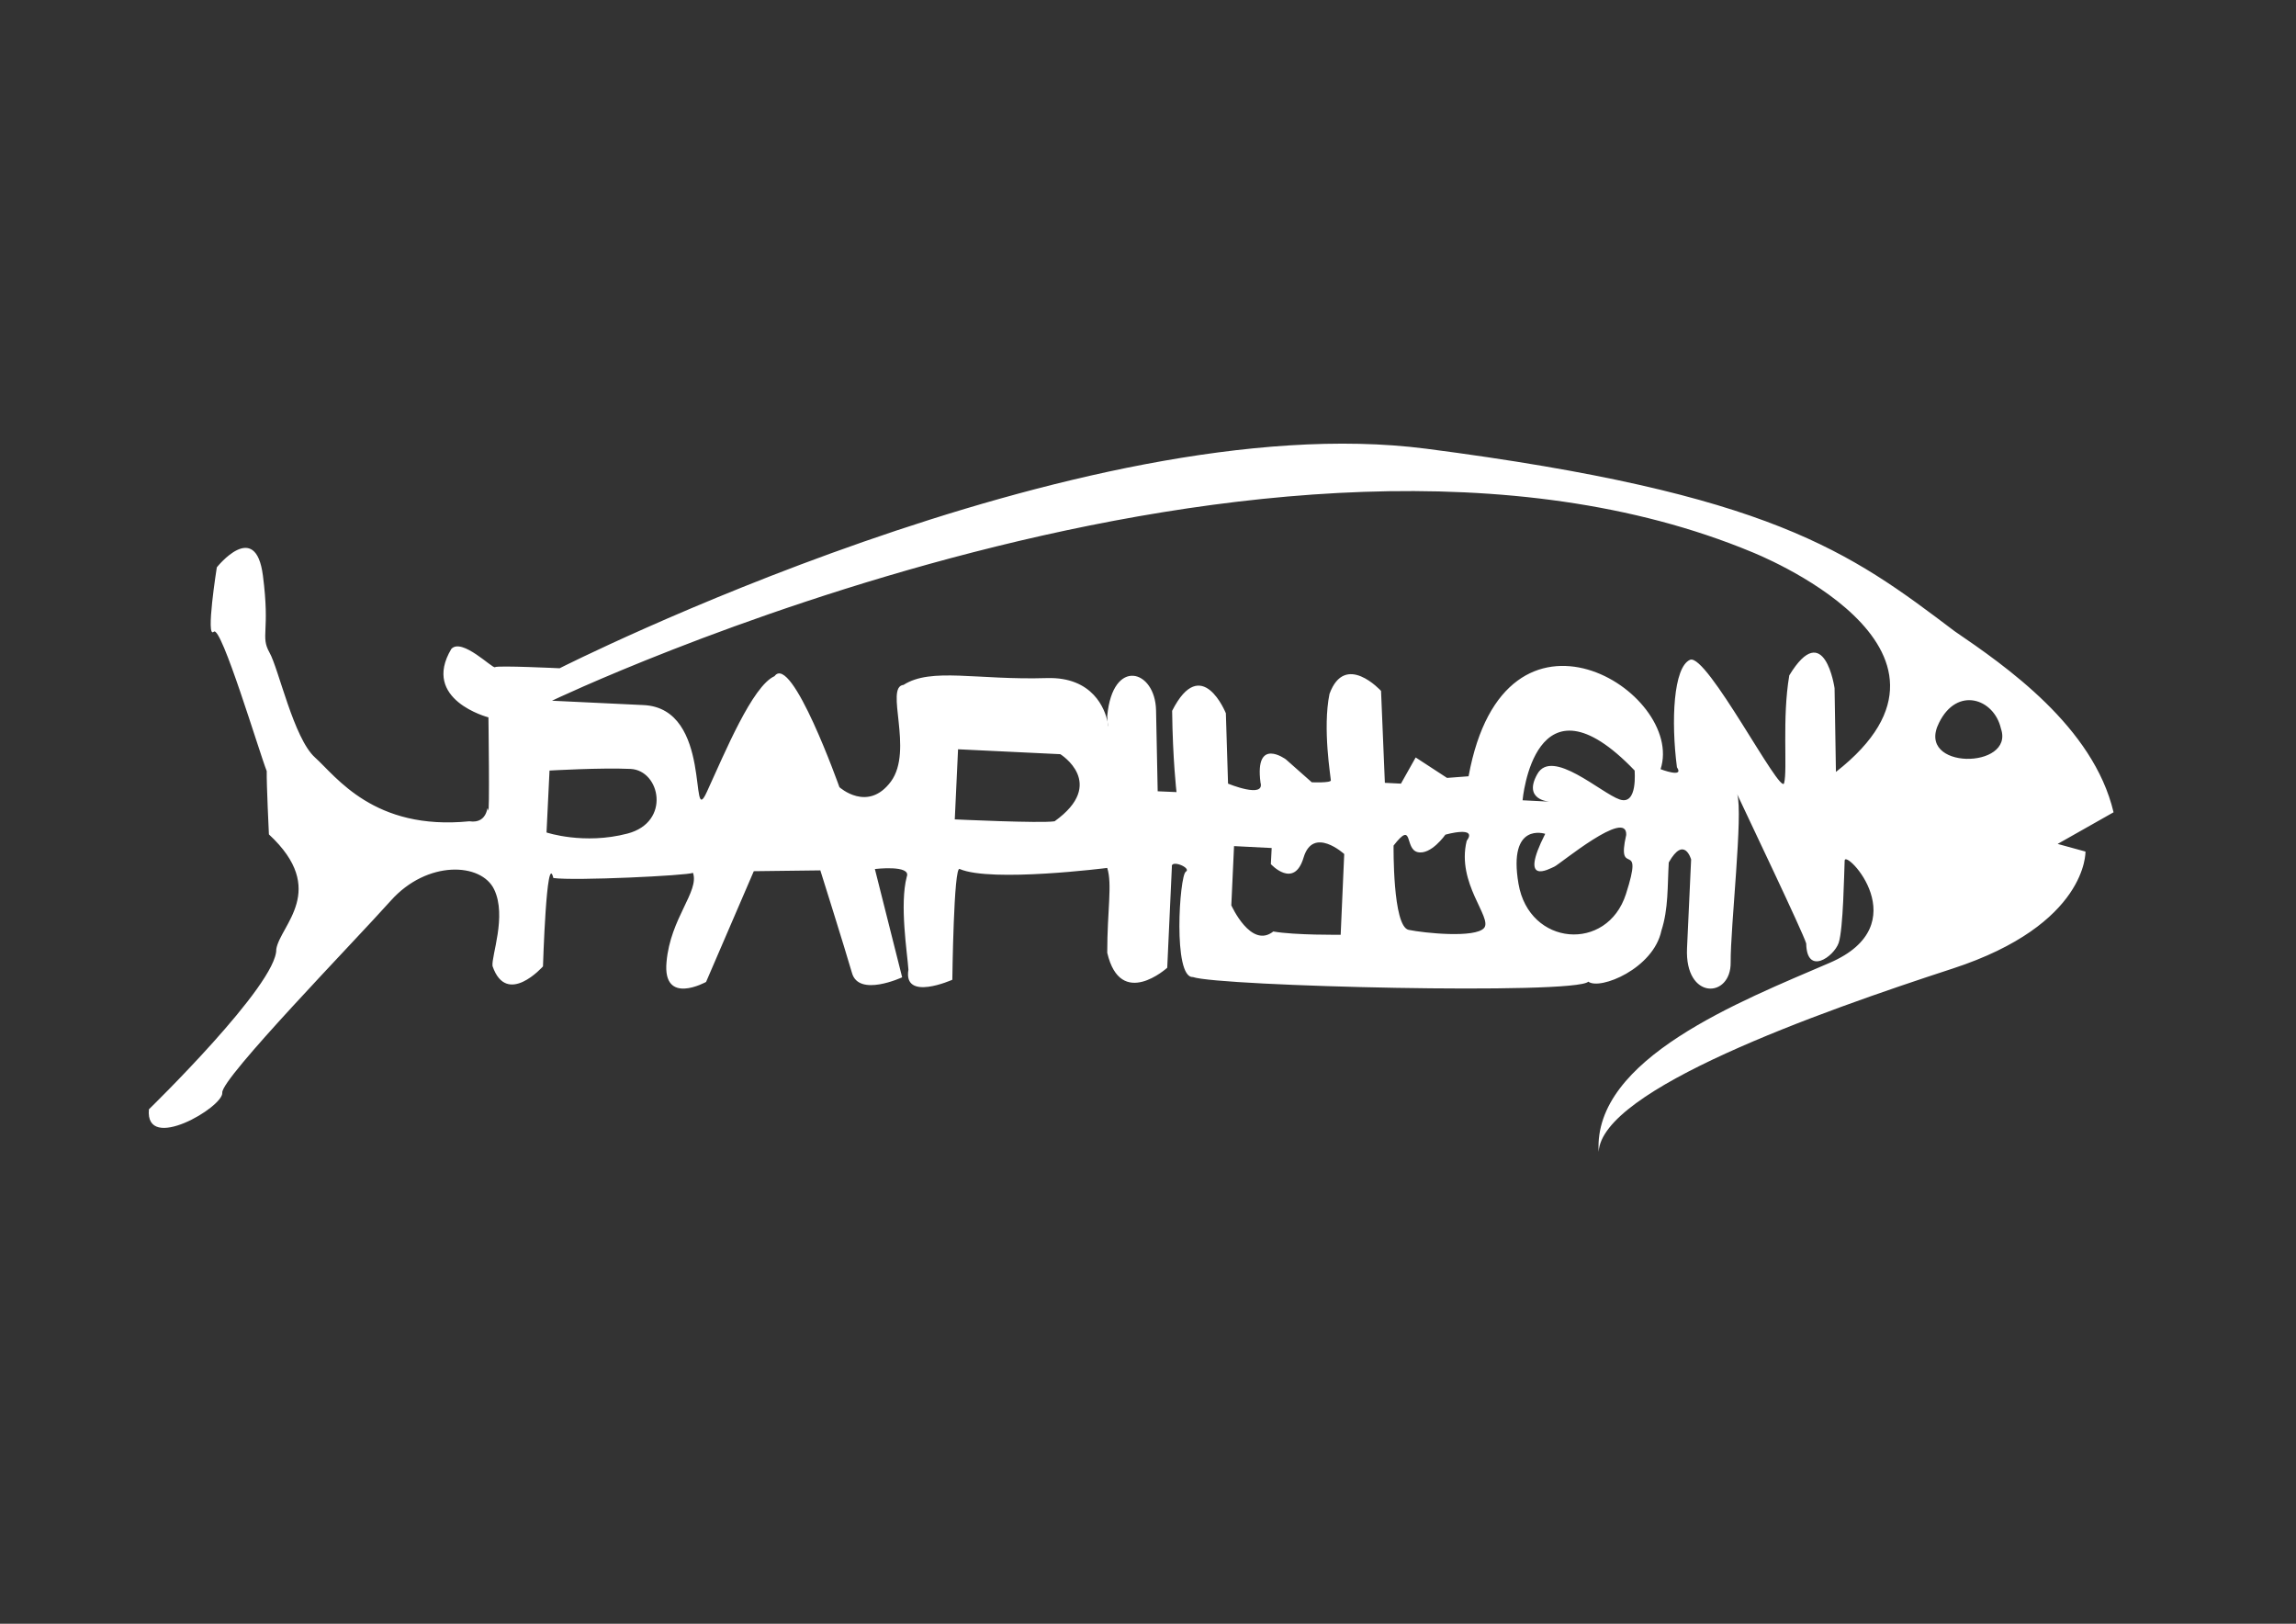 <?xml version="1.0" encoding="utf-8"?>
<!-- Generator: Adobe Illustrator 24.0.0, SVG Export Plug-In . SVG Version: 6.00 Build 0)  -->
<svg version="1.1" id="Livello_1" xmlns="http://www.w3.org/2000/svg" xmlns:xlink="http://www.w3.org/1999/xlink" x="0px" y="0px"
	 viewBox="0 0 841.9 595.3" style="enable-background:new 0 0 841.9 595.3;" xml:space="preserve">
<rect x="0" y="0" width="841.9" height="595.3" fill="#333333" stroke="none"/>
<style type="text/css">
	.st0{fill:#FFFFFF;}
</style>
<path class="st0" d="M754.5,309.4l20.5-11.6c-7.4-31.4-39.7-53.7-58.3-66.4c-38.6-29.2-67.2-50.5-193.8-66.9
	C396.3,148.2,205.2,245,205.2,245s-22.9-1.1-23.7-0.4c-0.8,0.7-12.1-10.9-16-6.7c-11.2,18.7,13.6,25.1,13.6,25.1s0.5,37-0.1,34
	c-0.6-3,0.5,5.2-6.9,4.1c-35,3.5-48.8-16.4-56.6-23.4c-7.8-7-13.3-32.5-16.7-38.5c-3.4-6.1,0.3-7.4-2.4-28.2
	c-2.7-20.9-16.9-3-16.9-3s-4.2,26.5-1.1,23.6c2.7-2.5,16.7,44.3,19.4,51.1c-0.1,4.5,0.8,23.2,0.8,23.2c22,20.4,4.1,33.3,2.7,42.1
	c0.4,12.9-46.7,58.7-46.7,58.7c-1.5,16.2,27.4-0.9,26.9-6.1s48.5-55.5,61.8-70.4c13.3-14.9,33.2-14,37.9-4.1
	c4.7,9.8-1.1,24.4-0.6,28.1c5.2,15.1,18.5,0.1,18.5,0.1s1.3-42.9,3.8-32.4c7.7,1.1,49.2-0.9,51.2-1.9c2.4,6.8-8.3,16.6-9.7,32.7
	c-1.5,16.2,14.5,7.3,14.5,7.3l17.5-40.6l24.4-0.3c0,0,9,28.6,11.6,37.6c2.5,9,18.4,1.6,18.4,1.6l-10-39.7c0,0,13.4-1.6,11.7,2.8
	c-2.7,10.2,0.2,28.1,0.6,34.1c-2,11.8,16.1,3.7,16.1,3.7s0.5-42.2,2.7-40.6c11.6,5,54.1-0.4,54.1-0.4c1.9,6,0,15.5,0,31.1
	c4.9,21,22,5.5,22,5.5l1.7-36.9c-0.6-3,7.4,0.3,5.1,1.7s-4.8,39,2.6,38.6c9.5,3.4,140.3,6.6,145,1.7c4.3,3.2,23.9-4.8,26.8-18.7
	c2.6-8,2.2-16.2,2.7-25c5.7-10.1,8.2-1.1,8.2-1.1s-0.6,13.3-1.5,32.5s16.2,18.5,16,5.2c-0.1-13,4.6-54.6,2.4-61.6
	c3.1,6.7,24.2,50.8,25.3,54.7c0.2,11.9,10.1,4.9,11.9-0.2c1.7-5.1,2-25.8,2.2-30.2s27,23.5-5.5,37.5s-86.8,35.1-84.7,69.3
	c1.1-22.9,80.1-51,129.8-67.2c49.6-16.2,48.7-42.9,48.7-42.9L754.5,309.4z M230.1,305.6c-16,4.2-29.7-0.4-29.7-0.4l1.1-22.7
	c0,0,18.9-1.1,29.7-0.6C242.1,282.4,246.1,301.4,230.1,305.6z M386.7,301.1c-5,0.8-36.6-0.7-36.6-0.7l1.2-25.7l37.5,1.8
	C388.8,276.5,406.1,287.2,386.7,301.1z M491.6,342.7c0,0-16.8,0.2-24.7-1.2c-8.2,6.5-15.4-9.6-15.4-9.6l1-21.7l13.8,0.7l-0.3,5.9
	c0,0,8.5,9.3,12-2.4s14.9-1.3,14.9-1.3L491.6,342.7z M544.2,340.2c-3.2,3.8-21.9,1.9-27.7,0.7c-5.9-1.3-5.5-30.9-5.5-30.9
	c7.4-9.5,3.9,1.2,8.8,2.4c4.9,1.2,10.2-6.4,10.2-6.4s12-3.4,7.8,2.3C534,323.9,547.3,336.4,544.2,340.2z M596.2,327.8
	c-6.9,21.4-35.5,19.1-39.4-3.8c-3.9-22.9,9.8-18.3,9.8-18.3c-9.8,19.3,1.4,12.9,3.4,12c2-0.9,26.7-21.5,26.3-11.6
	C592.5,322.7,603.1,306.4,596.2,327.8z M593.9,293.1c-6.8-2.3-24.8-19-30.2-9.3c-5.4,9.6,4.5,10.1,4.5,10.1l-9.9-0.5
	c0,0,4.3-49.3,41.1-10.9C599.3,282.4,600.7,295.4,593.9,293.1z M673.2,283l-0.5-30.7c0,0-3.7-25.9-16.6-4.7
	c-2.7,15.7-0.6,34.6-1.9,39.5c-1.2,4.9-28.4-47.8-34.5-45.2c-6.1,2.7-7,22.4-4.8,39.4c2.8,4.1-6,0.7-6,0.7
	c9.2-28.3-57.1-70-70.4,2.6l-7.9,0.6l-11.5-7.5l-5.4,9.6l-5.9-0.3l-1.4-33.7c0,0-13.2-14.5-18.9,1.1c-2.6,12.7,0.5,30.7,0.5,31.7
	s-7,0.7-7,0.7l-9.5-8.4c0,0-11.5-8.5-9.3,8.5c1.7,6-11.9,0.4-11.9,0.4l-0.8-25.8c0,0-8.9-22.2-19.7-0.9c0.2,17.8,1.6,29.8,1.6,29.8
	l-6.9-0.3c0,0-0.3-14.9-0.6-29.7c-0.3-14.9-15.9-19.5-17.9,2.1c0,0.9,0.1,1.6,0.1,2.1c0.4,2,0.2,2.5,0,0c-0.9-4.5-5.3-16.5-22.2-16
	c-25.8,0.8-42.4-4-52.6,2.5c-7,0.7,3.8,23.9-4.6,35.4c-8.5,11.5-18.9,2.1-18.9,2.1s-17.5-49.3-23.8-40.7
	c-8.1,3.6-18.1,27.8-24.8,42.4c-6.6,14.5,2.4-30.6-23.2-31.8c-25.7-1.2-33.6-1.6-33.6-1.6s265.3-127,440-54.5
	C642.3,202.4,731.7,237.3,673.2,283z M711,265c6.6-13.5,20.2-8.9,22.7,2.1C738.9,282.1,702.2,282.4,711,265z"/>
</svg>
